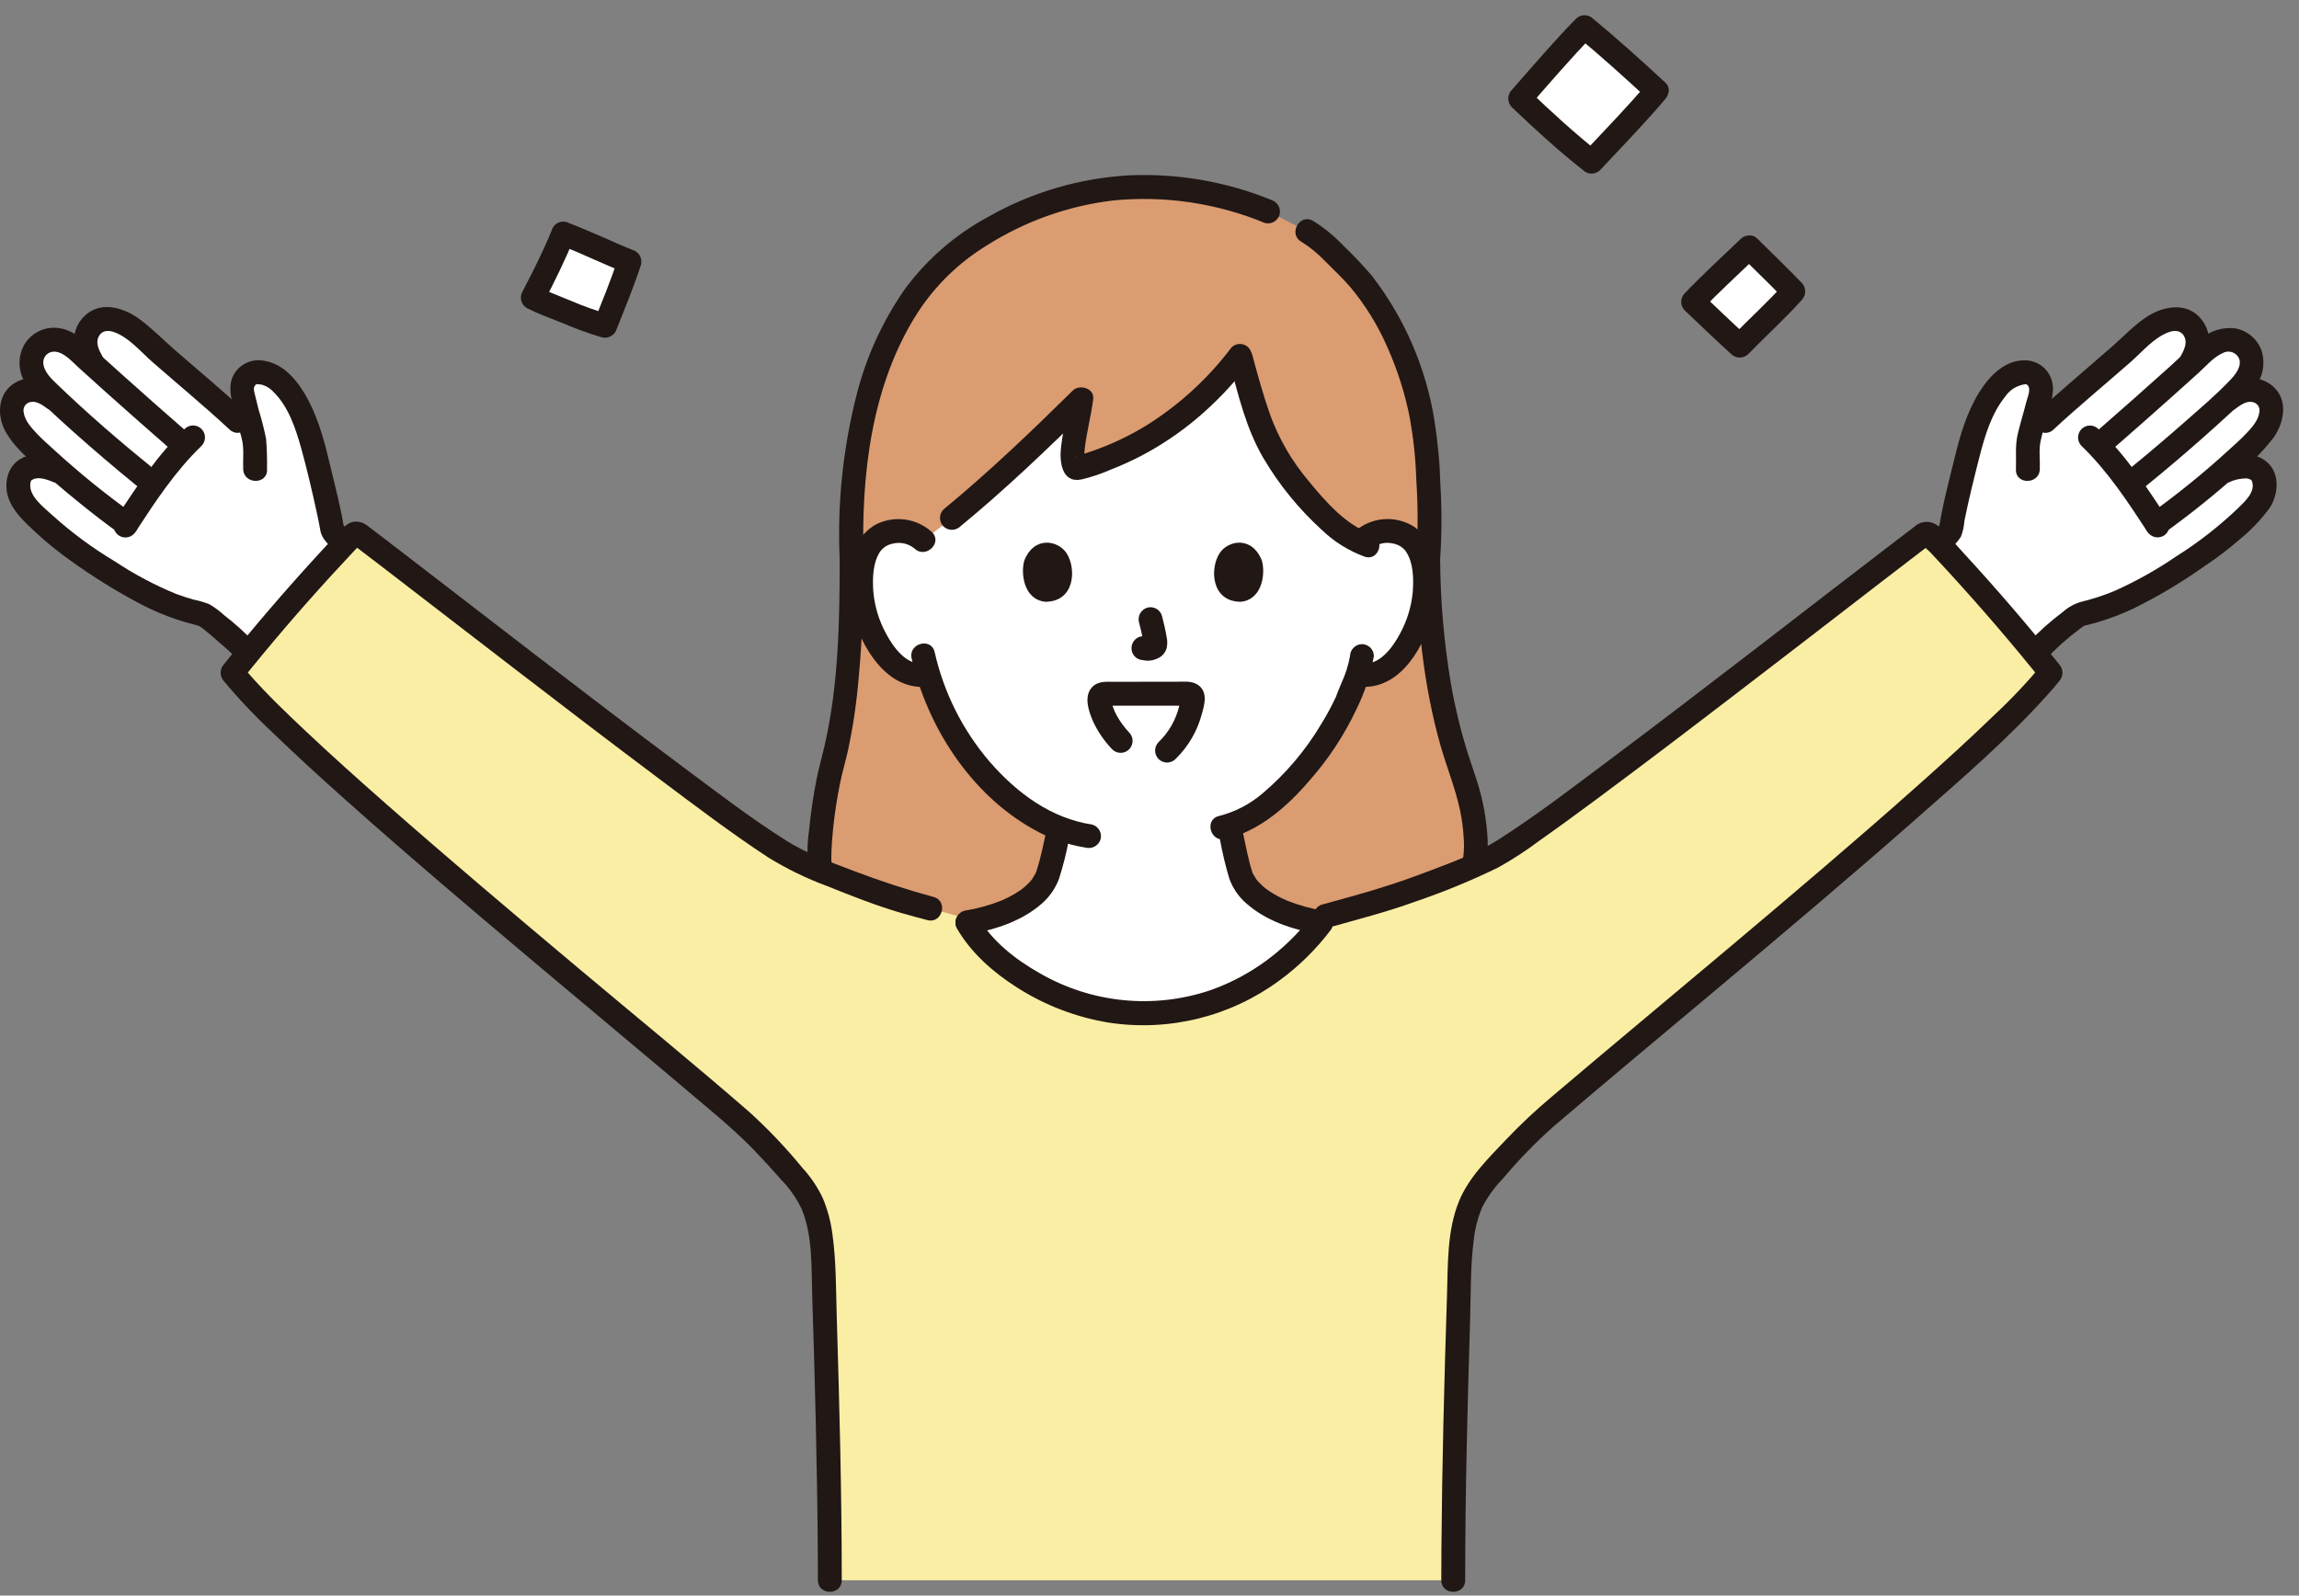 <svg width="121" height="84" viewBox="0 0 121 84" fill="none" xmlns="http://www.w3.org/2000/svg">
<rect x="0" y="0" width="121" height="84" fill="#808080" stroke="none"/>
<g clip-path="url(#clip0_5383_26720)">
<path d="M29.642 12.295C29.206 13.374 28.595 14.614 28.039 15.672C28.399 15.858 31.111 16.963 31.853 17.153C32.304 16 32.773 14.901 33.132 13.765C32.539 13.544 30.858 12.757 29.642 12.295Z" fill="white"/>
<path d="M92.062 13.023C91.087 13.957 89.895 15.066 89.109 15.89C89.938 16.678 90.796 17.502 91.564 18.199C92.44 17.298 93.516 16.32 94.389 15.343C94.011 14.944 92.782 13.746 92.062 13.023Z" fill="white"/>
<path d="M87.192 4.781C85.942 3.629 84.604 2.418 83.396 1.426C82.175 2.673 81.099 3.95 80.008 5.19C80.753 5.903 82.568 7.575 83.767 8.516C84.684 7.531 86.494 5.613 87.192 4.781Z" fill="white"/>
<path d="M29.037 12.128C28.588 13.23 28.05 14.3 27.497 15.354C27.415 15.499 27.393 15.67 27.435 15.832C27.477 15.992 27.58 16.131 27.722 16.217C28.327 16.524 28.979 16.758 29.607 17.008C30.284 17.301 30.978 17.552 31.686 17.761C31.846 17.8 32.016 17.777 32.159 17.695C32.303 17.613 32.41 17.479 32.458 17.321C32.899 16.197 33.37 15.084 33.737 13.933C33.778 13.772 33.755 13.602 33.673 13.457C33.591 13.313 33.457 13.206 33.298 13.158C32.85 12.989 32.412 12.784 31.866 12.546C31.185 12.249 30.503 11.953 29.809 11.688C29.648 11.645 29.477 11.667 29.332 11.749C29.188 11.831 29.081 11.967 29.036 12.128C28.995 12.289 29.018 12.46 29.1 12.604C29.182 12.748 29.316 12.855 29.475 12.903C30.653 13.353 31.78 13.927 32.964 14.374L32.526 13.598C32.16 14.749 31.689 15.862 31.248 16.985L32.021 16.545C31.333 16.342 30.657 16.098 29.998 15.815C29.633 15.67 29.269 15.522 28.905 15.371L28.774 15.316C28.836 15.342 28.863 15.354 28.785 15.321C28.722 15.294 28.659 15.267 28.597 15.239C28.516 15.204 28.435 15.168 28.356 15.128L28.581 15.99C29.186 14.838 29.758 13.668 30.248 12.462C30.291 12.301 30.27 12.13 30.188 11.984C30.105 11.839 29.97 11.732 29.809 11.687C29.649 11.647 29.479 11.67 29.335 11.752C29.192 11.834 29.085 11.969 29.037 12.128Z" fill="#211715"/>
<path d="M91.617 12.578C90.627 13.526 89.613 14.453 88.665 15.444C88.549 15.564 88.484 15.724 88.484 15.89C88.484 16.057 88.549 16.216 88.665 16.336C89.479 17.11 90.288 17.889 91.119 18.645C91.238 18.76 91.398 18.825 91.563 18.825C91.729 18.825 91.888 18.76 92.008 18.645C92.943 17.686 93.937 16.786 94.833 15.789C94.947 15.669 95.011 15.509 95.011 15.343C95.011 15.177 94.947 15.017 94.833 14.898C94.078 14.104 93.279 13.353 92.506 12.578C91.933 12.004 91.044 12.895 91.617 13.47C92.391 14.245 93.19 14.997 93.944 15.79V14.898C93.049 15.895 92.055 16.795 91.119 17.753H92.008C91.177 16.997 90.367 16.218 89.553 15.444V16.336C90.501 15.345 91.517 14.419 92.506 13.469C93.092 12.908 92.202 12.018 91.617 12.578Z" fill="#211715"/>
<path d="M87.635 4.335C86.393 3.191 85.143 2.054 83.84 0.98C83.72 0.865 83.561 0.801 83.395 0.801C83.23 0.801 83.071 0.865 82.951 0.98C81.771 2.188 80.677 3.474 79.562 4.743C79.447 4.863 79.383 5.023 79.383 5.189C79.383 5.355 79.447 5.515 79.562 5.635C80.769 6.79 82.01 7.927 83.322 8.961C83.442 9.076 83.601 9.14 83.766 9.14C83.932 9.14 84.091 9.076 84.21 8.961C85.36 7.727 86.547 6.517 87.635 5.226C87.749 5.106 87.813 4.947 87.813 4.781C87.813 4.615 87.749 4.455 87.635 4.335C87.517 4.218 87.357 4.153 87.191 4.153C87.025 4.153 86.865 4.218 86.747 4.335C85.659 5.626 84.472 6.835 83.322 8.07H84.21C82.898 7.036 81.658 5.898 80.451 4.743V5.635C81.566 4.366 82.66 3.08 83.84 1.871H82.951C84.254 2.945 85.505 4.082 86.747 5.226C87.342 5.774 88.233 4.885 87.635 4.335Z" fill="#211715"/>
<path d="M119.337 22.378C119.452 22.186 119.52 21.969 119.536 21.746C119.553 21.522 119.517 21.298 119.431 21.091C119.303 20.875 119.109 20.706 118.877 20.609C118.646 20.513 118.389 20.494 118.146 20.556C117.748 20.695 117.38 20.908 117.062 21.184C117.294 20.968 117.513 20.759 117.716 20.562C118.144 20.206 118.427 19.704 118.509 19.153C118.527 18.865 118.44 18.58 118.265 18.351C118.09 18.122 117.838 17.963 117.557 17.905C116.928 17.796 116.447 18.115 115.96 18.559C115.714 18.783 115.463 19.009 115.208 19.24L115.328 19.049C115.471 18.781 115.579 18.495 115.649 18.199C115.684 17.957 115.651 17.71 115.551 17.487C115.452 17.263 115.291 17.073 115.087 16.938C114.887 16.84 114.667 16.789 114.444 16.791C114.222 16.793 114.002 16.847 113.804 16.949C113.42 17.125 113.067 17.365 112.761 17.657C111.494 18.839 108.904 20.989 107.636 22.169C107.636 22.169 107.299 22.485 106.834 22.915C107.061 22.08 107.201 21.602 107.408 20.683C107.439 20.545 107.438 20.401 107.406 20.263C107.373 20.125 107.31 19.997 107.22 19.887C107.105 19.751 106.95 19.655 106.778 19.613C105.831 19.477 105.126 20.272 104.637 21.097C103.975 22.216 103.666 23.504 103.365 24.77C103.141 25.712 102.812 26.986 102.663 27.948C102.462 28.182 102.255 28.412 102.047 28.641C103.795 30.503 105.515 32.458 107.106 34.399L107.195 34.294C107.425 34.026 109.216 32.409 109.496 32.343C111.62 31.841 112.789 31.12 114.829 29.856C115.776 29.259 116.679 28.594 117.53 27.866C118.042 27.435 118.507 26.95 118.918 26.42C119.054 26.237 119.143 26.024 119.179 25.798C119.215 25.573 119.196 25.342 119.124 25.126C119.021 24.805 118.663 24.533 118.11 24.555C117.672 24.585 117.246 24.71 116.86 24.92C117.476 24.389 118.045 23.877 118.491 23.447C118.823 23.133 119.108 22.773 119.337 22.378Z" fill="white"/>
<path d="M107.359 24.709C107.379 24.233 107.301 23.73 107.392 23.26C107.491 22.755 107.667 22.258 107.794 21.759C107.935 21.208 108.165 20.585 107.985 20.019C107.899 19.732 107.727 19.478 107.493 19.291C107.26 19.105 106.975 18.994 106.676 18.973C105.544 18.897 104.687 19.806 104.142 20.695C103.506 21.735 103.162 22.925 102.876 24.101C102.578 25.32 102.25 26.541 102.054 27.781L102.215 27.503C101.583 28.232 100.927 28.939 100.247 29.622C99.675 30.198 100.563 31.089 101.135 30.514C101.609 30.038 102.07 29.552 102.521 29.054C102.773 28.815 103.001 28.551 103.202 28.266C103.307 27.997 103.37 27.713 103.39 27.424C103.618 26.291 103.898 25.163 104.184 24.044C104.465 22.948 104.81 21.782 105.531 20.887C105.65 20.709 105.805 20.558 105.986 20.445C106.167 20.332 106.37 20.258 106.581 20.23C106.683 20.223 106.637 20.22 106.675 20.248C106.703 20.265 106.727 20.288 106.747 20.316C106.766 20.343 106.779 20.373 106.786 20.405C106.847 20.633 106.697 20.959 106.642 21.183C106.502 21.753 106.318 22.314 106.189 22.887C106.053 23.488 106.127 24.101 106.102 24.71C106.068 25.522 107.325 25.52 107.358 24.71L107.359 24.709Z" fill="#211715"/>
<path d="M117.652 21.521C117.905 21.333 118.242 21.093 118.55 21.166C118.612 21.176 118.671 21.199 118.723 21.233C118.775 21.268 118.82 21.313 118.854 21.366C118.887 21.419 118.91 21.478 118.919 21.54C118.928 21.602 118.925 21.666 118.908 21.726C118.851 22.153 118.487 22.546 118.203 22.843C117.92 23.14 117.614 23.41 117.313 23.683C116.005 24.882 114.626 26.002 113.184 27.036C113.044 27.123 112.942 27.261 112.9 27.422C112.858 27.582 112.879 27.753 112.959 27.898C113.044 28.041 113.182 28.145 113.343 28.188C113.503 28.23 113.674 28.207 113.818 28.124C115.231 27.113 116.587 26.024 117.88 24.863C118.544 24.324 119.144 23.709 119.668 23.031C120.205 22.268 120.44 21.107 119.684 20.39C118.907 19.651 117.816 19.84 117.02 20.433C116.879 20.52 116.778 20.659 116.736 20.819C116.694 20.979 116.715 21.149 116.794 21.295C116.879 21.438 117.017 21.542 117.178 21.585C117.339 21.627 117.509 21.604 117.654 21.521L117.652 21.521Z" fill="#211715"/>
<path d="M111.337 23.515C112.314 22.664 113.286 21.806 114.251 20.943C114.736 20.511 115.219 20.077 115.701 19.641C116.093 19.287 116.488 18.811 116.978 18.591C117.052 18.548 117.134 18.522 117.218 18.513C117.303 18.503 117.389 18.512 117.47 18.538C117.551 18.564 117.626 18.607 117.69 18.663C117.754 18.72 117.806 18.789 117.842 18.866C118.005 19.26 117.672 19.695 117.418 19.966C116.676 20.756 115.832 21.468 115.02 22.184C114.066 23.026 113.096 23.849 112.11 24.653C111.994 24.771 111.928 24.932 111.928 25.098C111.928 25.265 111.994 25.425 112.11 25.544C112.23 25.659 112.389 25.723 112.555 25.723C112.72 25.723 112.879 25.659 112.999 25.544C114 24.73 114.983 23.895 115.949 23.039C116.44 22.606 116.925 22.167 117.406 21.723C117.87 21.328 118.295 20.888 118.673 20.41C118.876 20.148 119.016 19.844 119.083 19.519C119.149 19.195 119.14 18.86 119.057 18.539C118.959 18.225 118.779 17.943 118.535 17.723C118.29 17.503 117.991 17.354 117.669 17.291C117.334 17.245 116.992 17.273 116.669 17.374C116.346 17.474 116.048 17.644 115.797 17.872C115.234 18.318 114.718 18.834 114.183 19.316C112.946 20.428 111.701 21.531 110.447 22.625C109.836 23.158 110.728 24.046 111.336 23.516L111.337 23.515Z" fill="#211715"/>
<path d="M108.076 22.616C109.397 21.389 110.791 20.241 112.145 19.052C112.757 18.515 113.375 17.759 114.159 17.483C114.508 17.359 114.848 17.411 114.992 17.782C115.11 18.086 114.942 18.454 114.783 18.732C114.377 19.435 115.463 20.071 115.867 19.368C116.33 18.567 116.474 17.613 115.884 16.838C115.173 15.905 113.954 16.079 113.063 16.632C112.375 17.059 111.797 17.688 111.19 18.22C110.529 18.799 109.862 19.372 109.197 19.947C108.521 20.532 107.844 21.116 107.189 21.725C106.594 22.276 107.484 23.166 108.077 22.616H108.076Z" fill="#211715"/>
<path d="M109.552 23.475C110.927 24.798 111.975 26.393 113.013 27.983C113.1 28.125 113.238 28.227 113.398 28.27C113.558 28.312 113.728 28.29 113.873 28.209C114.015 28.124 114.119 27.986 114.161 27.825C114.203 27.663 114.181 27.492 114.098 27.347C113.004 25.671 111.89 23.978 110.44 22.583C110.322 22.467 110.163 22.402 109.997 22.402C109.831 22.403 109.672 22.469 109.555 22.587C109.438 22.704 109.372 22.864 109.371 23.03C109.37 23.196 109.435 23.356 109.552 23.475Z" fill="#211715"/>
<path d="M12.968 34.296L13.057 34.401C14.648 32.461 16.368 30.506 18.116 28.643C17.908 28.414 17.702 28.184 17.5 27.95C17.351 26.989 17.022 25.714 16.798 24.773C16.498 23.507 16.188 22.219 15.526 21.099C15.038 20.275 14.332 19.48 13.385 19.615C13.213 19.658 13.058 19.754 12.943 19.889C12.853 19.999 12.79 20.128 12.758 20.266C12.725 20.404 12.724 20.547 12.755 20.686C12.961 21.605 13.102 22.081 13.329 22.918L12.527 22.172C11.259 20.99 8.67 18.839 7.402 17.658C7.096 17.366 6.743 17.127 6.359 16.951C6.161 16.849 5.941 16.795 5.719 16.793C5.496 16.791 5.276 16.842 5.076 16.94C4.872 17.075 4.712 17.265 4.612 17.488C4.513 17.712 4.479 17.959 4.514 18.201C4.584 18.497 4.692 18.782 4.835 19.051L4.955 19.241C4.7 19.012 4.45 18.785 4.203 18.561C3.716 18.118 3.233 17.798 2.607 17.907C2.324 17.965 2.072 18.123 1.897 18.352C1.722 18.581 1.634 18.866 1.652 19.155C1.735 19.706 2.017 20.207 2.444 20.564C2.647 20.761 2.866 20.969 3.099 21.186C2.781 20.909 2.413 20.696 2.015 20.558C1.772 20.496 1.515 20.514 1.284 20.611C1.052 20.707 0.858 20.876 0.73 21.093C0.645 21.3 0.609 21.524 0.625 21.747C0.641 21.971 0.709 22.187 0.823 22.38C1.054 22.775 1.339 23.135 1.672 23.45C2.118 23.88 2.686 24.392 3.303 24.923C2.917 24.713 2.491 24.588 2.053 24.558C1.5 24.536 1.142 24.808 1.039 25.129C0.967 25.345 0.948 25.576 0.984 25.801C1.019 26.026 1.109 26.24 1.245 26.423C1.655 26.953 2.121 27.437 2.632 27.869C3.484 28.597 4.387 29.262 5.334 29.858C7.374 31.122 8.543 31.843 10.667 32.346C10.947 32.411 12.739 34.028 12.968 34.296Z" fill="white"/>
<path d="M14.053 24.709C14.064 24.172 14.048 23.634 14.004 23.099C13.9 22.581 13.769 22.068 13.611 21.564C13.541 21.296 13.475 21.026 13.412 20.756C13.372 20.583 13.306 20.414 13.445 20.268C13.497 20.212 13.482 20.223 13.576 20.229C13.657 20.231 13.738 20.242 13.817 20.262C14.023 20.328 14.209 20.444 14.36 20.599C15.169 21.372 15.561 22.548 15.852 23.599C16.165 24.721 16.428 25.865 16.677 27.003C16.744 27.31 16.808 27.617 16.86 27.927C16.925 28.307 17.177 28.54 17.425 28.819C17.941 29.399 18.473 29.964 19.021 30.513C19.593 31.088 20.481 30.198 19.909 29.622C19.229 28.938 18.573 28.232 17.941 27.503L18.103 27.781C17.93 26.69 17.643 25.621 17.388 24.548C17.105 23.361 16.804 22.166 16.233 21.08C15.754 20.169 15.011 19.171 13.929 19C13.646 18.938 13.352 18.958 13.08 19.059C12.809 19.16 12.572 19.337 12.399 19.57C11.997 20.139 12.114 20.731 12.268 21.363C12.405 21.934 12.568 22.497 12.718 23.065C12.859 23.601 12.778 24.16 12.8 24.708C12.834 25.517 14.091 25.521 14.057 24.708L14.053 24.709Z" fill="#211715"/>
<path d="M3.199 24.188C2.508 23.906 1.649 23.771 0.994 24.214C0.372 24.634 0.208 25.484 0.43 26.173C0.668 26.908 1.278 27.466 1.825 27.978C2.402 28.518 3.014 29.018 3.658 29.475C4.86 30.346 6.124 31.131 7.438 31.822C8.028 32.127 8.64 32.388 9.268 32.602C9.601 32.714 9.939 32.812 10.28 32.897C10.352 32.919 10.426 32.937 10.5 32.95C10.514 32.932 10.405 32.879 10.419 32.916C10.431 32.946 10.557 33.004 10.589 33.026C10.629 33.055 10.667 33.084 10.707 33.114C10.616 33.045 10.735 33.135 10.76 33.157C10.854 33.232 10.946 33.308 11.038 33.385C11.249 33.562 11.457 33.743 11.662 33.927C11.965 34.18 12.252 34.451 12.522 34.739C13.058 35.348 13.944 34.454 13.41 33.847C12.912 33.318 12.372 32.83 11.797 32.386C11.559 32.166 11.298 31.974 11.019 31.811C10.751 31.704 10.474 31.623 10.192 31.568C9.883 31.481 9.577 31.381 9.275 31.27C8.153 30.81 7.079 30.24 6.068 29.569C4.887 28.866 3.779 28.048 2.759 27.127C2.347 26.743 1.547 26.155 1.593 25.512C1.588 25.421 1.616 25.331 1.672 25.259C1.628 25.299 1.791 25.21 1.818 25.203C2.153 25.11 2.56 25.277 2.865 25.402C3.026 25.445 3.197 25.424 3.342 25.342C3.487 25.26 3.594 25.124 3.639 24.963C3.68 24.802 3.656 24.632 3.575 24.487C3.493 24.343 3.359 24.236 3.2 24.188H3.199Z" fill="#211715"/>
<path d="M3.139 20.432C2.444 19.914 1.549 19.686 0.769 20.165C-0.11 20.705 -0.18 21.849 0.279 22.696C0.696 23.467 1.385 24.059 2.027 24.637C2.678 25.223 3.343 25.792 4.023 26.344C4.778 26.959 5.545 27.561 6.34 28.123C6.485 28.206 6.655 28.229 6.816 28.186C6.977 28.144 7.115 28.04 7.2 27.897C7.281 27.752 7.302 27.581 7.26 27.42C7.218 27.259 7.116 27.121 6.975 27.035C5.533 26.001 4.154 24.881 2.845 23.682C2.543 23.409 2.236 23.137 1.955 22.842C1.675 22.548 1.304 22.151 1.251 21.726C1.234 21.665 1.23 21.602 1.24 21.54C1.249 21.478 1.271 21.419 1.305 21.366C1.339 21.313 1.383 21.268 1.435 21.233C1.487 21.198 1.546 21.175 1.607 21.165C1.917 21.091 2.252 21.332 2.505 21.52C2.649 21.604 2.82 21.627 2.981 21.584C3.142 21.542 3.28 21.438 3.365 21.294C3.445 21.149 3.466 20.978 3.425 20.818C3.383 20.657 3.28 20.519 3.139 20.432Z" fill="#211715"/>
<path d="M9.708 22.622C8.593 21.65 7.484 20.669 6.383 19.681C5.831 19.186 5.28 18.69 4.731 18.191C4.23 17.737 3.696 17.324 3.002 17.261C2.676 17.232 2.348 17.291 2.054 17.433C1.759 17.575 1.507 17.794 1.326 18.067C1.145 18.356 1.042 18.688 1.029 19.03C1.016 19.371 1.092 19.711 1.25 20.013C1.512 20.576 1.987 21.001 2.43 21.42C2.893 21.858 3.363 22.288 3.839 22.711C4.924 23.68 6.03 24.623 7.158 25.543C7.278 25.656 7.437 25.72 7.602 25.72C7.768 25.72 7.927 25.656 8.047 25.543C8.163 25.424 8.229 25.264 8.229 25.097C8.229 24.93 8.163 24.77 8.047 24.651C6.329 23.255 4.644 21.806 3.048 20.271C2.721 19.956 2.312 19.592 2.276 19.106C2.273 19.024 2.287 18.942 2.317 18.866C2.348 18.79 2.395 18.721 2.455 18.665C2.514 18.609 2.585 18.566 2.663 18.54C2.741 18.514 2.823 18.505 2.905 18.514C3.386 18.562 3.769 19.015 4.104 19.32C4.581 19.753 5.059 20.185 5.539 20.615C6.626 21.588 7.72 22.555 8.821 23.515C9.429 24.045 10.321 23.157 9.709 22.624L9.708 22.622Z" fill="#211715"/>
<path d="M12.97 21.724C11.748 20.59 10.464 19.523 9.208 18.429C8.606 17.904 8.031 17.317 7.392 16.836C6.588 16.232 5.391 15.823 4.53 16.561C3.67 17.299 3.769 18.462 4.291 19.367C4.696 20.069 5.783 19.435 5.376 18.731C5.216 18.454 5.044 18.084 5.166 17.781C5.313 17.412 5.647 17.357 5.999 17.482C6.782 17.758 7.401 18.514 8.015 19.051C9.369 20.24 10.764 21.388 12.084 22.615C12.676 23.166 13.567 22.276 12.972 21.724H12.97Z" fill="#211715"/>
<path d="M9.717 22.584C8.267 23.978 7.153 25.671 6.058 27.348C5.974 27.492 5.951 27.664 5.993 27.826C6.036 27.987 6.14 28.126 6.284 28.21C6.428 28.294 6.599 28.318 6.761 28.275C6.922 28.233 7.06 28.128 7.144 27.984C8.182 26.393 9.23 24.798 10.605 23.475C10.664 23.416 10.71 23.347 10.742 23.27C10.773 23.194 10.789 23.111 10.789 23.029C10.789 22.946 10.773 22.864 10.741 22.787C10.71 22.711 10.663 22.641 10.605 22.583C10.546 22.524 10.477 22.478 10.401 22.446C10.324 22.415 10.242 22.398 10.16 22.398C10.077 22.398 9.996 22.415 9.919 22.447C9.843 22.478 9.774 22.525 9.715 22.584H9.717Z" fill="#211715"/>
<path d="M44.824 29.479C44.582 22.174 46.498 16.876 49.518 13.976C51.339 12.228 55.441 9.846 60.05 9.846C62.345 9.81 64.623 10.248 66.741 11.133L68.799 12.176C69.691 12.703 70.009 13.155 70.927 14.043C73.231 16.274 74.834 20.287 75.09 23.88C75.163 24.917 75.332 27.614 75.17 29.481C75.251 35.65 76.385 39.102 76.971 40.802C77.431 42.038 77.671 43.346 77.681 44.666C77.702 46.975 74.841 49.965 71.552 48.782L48.081 49.347C45.068 49.42 43.108 47.196 43.125 45.145C43.184 43.419 43.428 41.705 43.854 40.032C44.42 38.001 44.825 34.431 44.825 29.48" fill="#DB9C71"/>
<path d="M74.54 29.479C74.587 32.762 74.917 36.074 75.814 39.239C76.14 40.387 76.6 41.5 76.847 42.67C76.941 43.115 77.002 43.567 77.03 44.021C77.065 44.387 77.06 44.756 77.014 45.121C76.89 45.739 76.615 46.317 76.213 46.802C75.111 48.167 73.391 48.755 71.719 48.174C70.953 47.907 70.624 49.125 71.385 49.389C72.228 49.674 73.129 49.735 74.002 49.566C74.876 49.397 75.69 49.005 76.367 48.426C76.992 47.931 77.493 47.294 77.828 46.569C78.164 45.844 78.325 45.05 78.299 44.251C78.251 43.196 78.064 42.153 77.745 41.147C77.588 40.648 77.409 40.156 77.252 39.657C76.884 38.476 76.59 37.272 76.374 36.053C76.004 33.882 75.812 31.683 75.798 29.48C75.787 28.669 74.53 28.667 74.542 29.48L74.54 29.479Z" fill="#211715"/>
<path d="M44.195 29.479C44.193 32.709 44.13 36.045 43.412 39.202C43.272 39.82 43.094 40.427 42.971 41.049C42.799 41.925 42.672 42.812 42.584 43.7C42.477 44.436 42.472 45.184 42.57 45.922C42.694 46.576 42.963 47.193 43.359 47.727C43.908 48.454 44.623 49.038 45.445 49.429C46.267 49.82 47.17 50.008 48.078 49.975C48.886 49.963 48.889 48.702 48.078 48.715C46.703 48.736 45.33 48.227 44.467 47.123C44.104 46.668 43.865 46.127 43.775 45.551C43.751 45.307 43.746 45.061 43.76 44.816C43.775 44.409 43.808 44.004 43.85 43.599C43.932 42.808 44.053 42.02 44.212 41.24C44.331 40.656 44.5 40.086 44.631 39.505C44.901 38.238 45.09 36.954 45.196 35.662C45.388 33.607 45.45 31.541 45.451 29.478C45.451 28.667 44.195 28.666 44.195 29.478L44.195 29.479Z" fill="#211715"/>
<path d="M43.674 83.192C43.674 77.21 43.377 68.04 43.318 66.553C43.265 65.25 43.115 63.533 42.154 62.367C41.196 61.207 40.17 60.105 39.084 59.065C31.721 52.763 15.732 39.794 12.23 35.417C14.176 32.982 16.353 30.492 18.562 28.165C18.607 28.12 18.667 28.092 18.73 28.087C18.794 28.082 18.857 28.099 18.909 28.137C23.508 31.623 37.672 42.725 41.248 44.914C42.471 45.663 46.691 47.21 47.74 47.496C49.39 47.945 51.602 48.539 50.813 48.376C52.047 50.803 56.005 53.324 60.088 53.359C64.84 53.401 68.132 50.479 69.436 48.719C69.436 48.719 69.474 48.668 69.526 48.599L69.821 48.209C70.476 48.022 71.529 47.738 72.417 47.496C73.468 47.21 77.688 45.663 78.91 44.914C82.486 42.725 96.65 31.623 101.249 28.137C101.301 28.099 101.364 28.082 101.428 28.087C101.491 28.092 101.551 28.12 101.596 28.165C103.805 30.492 105.982 32.982 107.927 35.417C104.428 39.794 88.438 52.763 81.076 59.065C79.99 60.105 78.965 61.207 78.006 62.367C77.045 63.534 76.894 65.25 76.843 66.553C76.783 68.04 76.486 77.21 76.486 83.192H43.674Z" fill="#FAEEA4"/>
<path d="M107.636 34.74C108.191 34.148 108.796 33.606 109.446 33.12C109.463 33.106 109.544 33.045 109.452 33.115C109.491 33.086 109.53 33.056 109.57 33.028C109.62 32.999 109.668 32.968 109.714 32.933C109.764 32.885 109.826 32.941 109.643 32.956C109.686 32.949 109.729 32.938 109.77 32.925C109.982 32.872 110.193 32.817 110.402 32.756C111.05 32.565 111.682 32.323 112.293 32.033C113.596 31.39 114.845 30.645 116.03 29.804C116.681 29.373 117.302 28.899 117.89 28.386C118.481 27.906 119.007 27.353 119.457 26.738C119.902 26.058 120.009 24.997 119.378 24.385C118.727 23.752 117.729 23.872 116.958 24.187C116.8 24.235 116.667 24.343 116.585 24.487C116.504 24.631 116.48 24.801 116.519 24.962C116.565 25.123 116.671 25.259 116.816 25.341C116.96 25.424 117.132 25.446 117.292 25.402C117.579 25.261 117.894 25.187 118.214 25.185C118.302 25.188 118.388 25.212 118.464 25.257C118.509 25.286 118.508 25.283 118.528 25.342C118.721 25.9 118.144 26.405 117.793 26.752C116.799 27.703 115.712 28.552 114.549 29.284C113.518 29.989 112.426 30.601 111.287 31.112C110.721 31.346 110.139 31.536 109.545 31.681C109.187 31.781 108.856 31.962 108.579 32.21C107.921 32.701 107.308 33.249 106.747 33.848C106.214 34.454 107.099 35.349 107.635 34.739L107.636 34.74Z" fill="#211715"/>
<path d="M77.115 83.193C77.115 78.625 77.235 74.057 77.374 69.492C77.416 68.089 77.384 66.64 77.57 65.247C77.635 64.657 77.787 64.08 78.021 63.535C78.305 62.992 78.666 62.495 79.093 62.056C79.928 61.062 80.835 60.13 81.806 59.268C84.792 56.719 87.813 54.212 90.818 51.686C94.184 48.857 97.543 46.021 100.843 43.114C103.267 40.979 105.763 38.842 107.908 36.416C108.068 36.236 108.225 36.051 108.376 35.863C108.487 35.742 108.55 35.583 108.55 35.418C108.55 35.252 108.487 35.093 108.376 34.972C106.789 32.988 105.135 31.061 103.415 29.19C102.979 28.715 102.554 28.212 102.087 27.766C101.916 27.587 101.681 27.483 101.434 27.475C101.187 27.467 100.947 27.556 100.764 27.724C100.358 28.032 99.952 28.342 99.547 28.654C97.215 30.442 94.886 32.235 92.561 34.032C89.928 36.056 87.291 38.076 84.632 40.066C82.74 41.481 80.853 42.933 78.861 44.205C77.77 44.902 76.557 45.342 75.358 45.802C73.945 46.347 72.505 46.819 71.044 47.218C70.561 47.349 70.078 47.481 69.596 47.617C68.818 47.836 69.148 49.052 69.93 48.832C71.459 48.402 72.984 48.012 74.478 47.47C75.971 46.964 77.429 46.363 78.846 45.673C79.598 45.255 80.32 44.785 81.007 44.268C82.036 43.544 83.051 42.8 84.061 42.051C86.653 40.13 89.219 38.172 91.779 36.208C94.211 34.343 96.64 32.474 99.065 30.599C99.538 30.235 100.011 29.872 100.485 29.509L101.087 29.049C101.179 28.979 101.27 28.908 101.362 28.838C101.405 28.81 101.446 28.779 101.484 28.745C101.496 28.734 101.528 28.721 101.535 28.707C101.616 28.655 101.572 28.651 101.405 28.692C101.237 28.66 101.196 28.679 101.284 28.747C101.31 28.841 101.511 28.989 101.584 29.067C101.699 29.189 101.813 29.312 101.927 29.434C102.156 29.679 102.384 29.926 102.611 30.174C103.037 30.64 103.459 31.109 103.878 31.582C104.709 32.52 105.524 33.471 106.324 34.436C106.715 34.909 107.103 35.385 107.486 35.864V34.972C106.692 35.924 105.84 36.825 104.934 37.67C103.647 38.916 102.32 40.12 100.983 41.311C97.715 44.223 94.375 47.052 91.028 49.872C87.901 52.505 84.756 55.118 81.639 57.764C80.822 58.45 80.044 59.18 79.307 59.952C78.376 60.937 77.312 61.96 76.791 63.235C76.153 64.796 76.21 66.563 76.157 68.224C76.013 72.662 75.898 77.105 75.864 81.546C75.861 82.096 75.858 82.645 75.858 83.194C75.858 84.005 77.115 84.007 77.115 83.194V83.193Z" fill="#211715"/>
<path d="M44.303 83.192C44.303 78.59 44.181 73.986 44.041 69.385C43.997 67.924 44.015 66.431 43.813 64.981C43.731 64.328 43.561 63.689 43.307 63.082C43.034 62.5 42.673 61.963 42.238 61.49C41.378 60.439 40.441 59.452 39.435 58.539C36.466 55.958 33.414 53.468 30.403 50.938C27.001 48.08 23.605 45.213 20.27 42.277C18.858 41.034 17.456 39.779 16.087 38.488C15.074 37.535 14.066 36.568 13.144 35.525C12.984 35.344 12.828 35.16 12.676 34.972V35.863C14.21 33.945 15.807 32.08 17.467 30.267C17.891 29.803 18.318 29.342 18.749 28.884C18.777 28.855 18.868 28.786 18.878 28.748L18.921 28.702L18.593 28.681C18.591 28.686 18.721 28.779 18.73 28.785L19 28.991C19.411 29.304 19.821 29.618 20.231 29.932C22.501 31.675 24.768 33.421 27.033 35.17C29.575 37.124 32.12 39.073 34.685 40.995C36.57 42.407 38.452 43.84 40.421 45.133C41.408 45.741 42.453 46.25 43.54 46.651C44.823 47.168 46.128 47.683 47.458 48.071C47.905 48.202 48.357 48.317 48.807 48.439C49.588 48.651 49.922 47.436 49.141 47.223C47.705 46.833 46.313 46.377 44.923 45.846C43.718 45.386 42.488 44.953 41.388 44.26C39.487 43.06 37.691 41.677 35.891 40.334C33.297 38.398 30.726 36.431 28.159 34.46C25.819 32.662 23.481 30.862 21.145 29.058C20.718 28.731 20.291 28.404 19.863 28.077C19.68 27.937 19.498 27.793 19.312 27.657C19.146 27.527 18.942 27.458 18.732 27.459C18.368 27.465 18.137 27.699 17.904 27.947C16.193 29.758 14.542 31.624 12.949 33.543C12.558 34.016 12.17 34.492 11.787 34.971C11.675 35.092 11.613 35.251 11.613 35.416C11.613 35.582 11.675 35.741 11.787 35.862C12.574 36.806 13.419 37.7 14.317 38.538C15.582 39.764 16.887 40.95 18.201 42.122C21.452 45.022 24.776 47.839 28.107 50.645C31.22 53.267 34.349 55.867 37.453 58.499C38.214 59.145 38.955 59.792 39.65 60.511C40.149 61.026 40.634 61.555 41.105 62.096C41.544 62.544 41.908 63.06 42.182 63.625C42.787 65.065 42.7 66.742 42.75 68.28C42.893 72.7 43.008 77.122 43.041 81.544C43.045 82.093 43.047 82.643 43.047 83.192C43.047 84.003 44.304 84.004 44.304 83.192L44.303 83.192Z" fill="#211715"/>
<path d="M66.906 10.524C64.548 9.565 62.013 9.123 59.471 9.228C56.839 9.369 54.275 10.123 51.984 11.431C50.288 12.349 48.811 13.626 47.657 15.175C46.472 16.86 45.604 18.748 45.095 20.745C44.364 23.596 44.061 26.539 44.195 29.479C44.221 30.288 45.478 30.292 45.452 29.479C45.312 25.053 45.853 20.272 48.293 16.466C49.221 15.034 50.458 13.828 51.911 12.937C53.923 11.656 56.194 10.843 58.559 10.557C61.286 10.284 64.039 10.69 66.573 11.739C66.733 11.782 66.904 11.76 67.049 11.678C67.194 11.595 67.3 11.459 67.346 11.299C67.386 11.138 67.363 10.967 67.281 10.823C67.199 10.679 67.065 10.571 66.907 10.524H66.906Z" fill="#211715"/>
<path d="M75.794 29.48C75.884 28.17 75.89 26.855 75.812 25.545C75.779 24.378 75.67 23.215 75.486 22.063C75.034 19.32 73.91 16.731 72.214 14.531C71.74 13.973 71.237 13.441 70.707 12.935C70.233 12.435 69.698 11.996 69.114 11.631C68.419 11.213 67.787 12.302 68.48 12.719C68.934 13.001 69.35 13.34 69.719 13.726C70.167 14.177 70.635 14.613 71.052 15.093C71.858 16.056 72.521 17.13 73.021 18.282C73.558 19.484 73.956 20.742 74.207 22.035C74.395 23.09 74.507 24.157 74.54 25.228C74.635 26.644 74.634 28.064 74.538 29.48C74.539 29.646 74.606 29.806 74.723 29.924C74.841 30.042 75 30.109 75.166 30.11C75.332 30.107 75.49 30.039 75.607 29.922C75.724 29.804 75.791 29.646 75.795 29.48H75.794Z" fill="#211715"/>
<path d="M71.218 28.35C69.423 27.306 67.514 24.721 66.846 23.463C66.311 22.457 65.702 20.387 65.27 18.725C63.071 21.595 60.279 23.63 56.81 24.624C55.986 24.869 56.763 22.246 56.909 21.007C54.212 23.665 51.205 26.504 48.594 28.45C48.415 28.282 48.205 28.152 47.976 28.067C47.746 27.983 47.502 27.944 47.258 27.955C46.949 27.945 46.643 28.019 46.373 28.17C46.102 28.32 45.878 28.542 45.723 28.81C45.202 29.717 45.224 31.388 45.574 32.422C45.822 33.154 46.228 34.274 47.206 35.077C47.433 35.268 47.698 35.406 47.984 35.48C48.27 35.556 48.568 35.566 48.858 35.511C49.392 37.262 50.267 38.889 51.431 40.298C52.693 41.813 54.157 42.987 55.748 43.603C55.525 44.593 55.266 45.836 55.065 46.262C54.556 47.343 52.994 48.211 50.907 48.559C52.244 50.928 56.106 53.325 60.088 53.36C64.84 53.401 68.132 50.48 69.436 48.719C69.436 48.719 69.488 48.65 69.554 48.562C67.46 48.216 65.889 47.346 65.376 46.262C65.169 45.82 64.942 44.506 64.684 43.471C67.871 42.477 70.51 37.966 70.947 36.775C71.026 36.536 71.257 36.054 71.442 35.512L71.55 35.53C71.828 35.568 72.11 35.546 72.38 35.468C72.649 35.39 72.899 35.257 73.114 35.077C74.093 34.274 74.499 33.154 74.747 32.422C75.097 31.388 75.119 29.717 74.597 28.81C74.443 28.542 74.218 28.32 73.948 28.17C73.678 28.019 73.372 27.945 73.063 27.955C72.794 27.942 72.525 27.989 72.276 28.094C72.027 28.198 71.805 28.357 71.626 28.559C71.486 28.497 71.35 28.427 71.218 28.35Z" fill="white"/>
<path d="M64.703 19.036C65.155 20.751 65.594 22.602 66.508 24.139C67.331 25.531 68.356 26.791 69.55 27.879C70.202 28.511 70.979 28.999 71.831 29.309C72.603 29.555 72.934 28.339 72.165 28.093C70.878 27.682 69.74 26.384 68.876 25.323C68.002 24.292 67.317 23.114 66.852 21.844C66.49 20.812 66.194 19.758 65.915 18.701C65.709 17.917 64.496 18.25 64.703 19.036Z" fill="#211715"/>
<path d="M64.815 18.292C63.579 19.931 62.053 21.328 60.313 22.412C59.435 22.947 58.504 23.389 57.535 23.73C57.306 23.81 57.076 23.885 56.843 23.955C56.775 23.969 56.708 23.989 56.642 24.014C56.589 24.04 56.556 23.986 56.703 24.007C56.778 24.012 56.85 24.037 56.912 24.08C56.924 24.087 57.114 24.27 57.056 24.192C57.125 24.285 57.073 24.271 57.066 24.177C57.059 24.09 57.073 24.299 57.071 24.204C57.071 24.168 57.067 24.132 57.066 24.097C57.065 23.939 57.074 23.781 57.092 23.624C57.178 22.821 57.43 21.875 57.537 21.007C57.608 20.438 56.819 20.212 56.464 20.56C54.267 22.724 52.037 24.863 49.655 26.822C49.538 26.941 49.473 27.101 49.473 27.268C49.473 27.435 49.538 27.595 49.655 27.714C49.774 27.828 49.934 27.892 50.099 27.892C50.265 27.892 50.424 27.828 50.543 27.714C52.926 25.754 55.156 23.615 57.353 21.451L56.279 21.005C56.269 21.055 56.261 21.106 56.256 21.157C56.239 21.264 56.22 21.371 56.2 21.478C56.16 21.699 56.117 21.919 56.074 22.139C55.984 22.608 55.898 23.078 55.843 23.552C55.757 24.279 55.869 25.441 56.902 25.244C57.432 25.12 57.949 24.948 58.447 24.73C59.001 24.513 59.544 24.267 60.072 23.993C61.111 23.446 62.088 22.789 62.987 22.033C63.993 21.184 64.904 20.229 65.703 19.182C65.816 19.062 65.879 18.902 65.879 18.737C65.879 18.571 65.816 18.412 65.703 18.291C65.585 18.173 65.425 18.107 65.258 18.107C65.092 18.107 64.932 18.173 64.813 18.291L64.815 18.292Z" fill="#211715"/>
<path d="M71.053 34.54C70.965 35.024 70.816 35.495 70.611 35.942C70.538 36.121 70.458 36.299 70.389 36.48C70.37 36.531 70.351 36.582 70.333 36.634C70.29 36.751 70.308 36.694 70.325 36.658C70.093 37.161 69.83 37.649 69.537 38.12C68.715 39.502 67.669 40.738 66.443 41.775C65.781 42.34 64.999 42.745 64.157 42.959C63.369 43.143 63.702 44.357 64.491 44.174C66.276 43.76 67.761 42.45 68.924 41.088C69.913 39.969 70.739 38.716 71.378 37.365C71.822 36.474 72.136 35.522 72.309 34.54C72.309 34.373 72.242 34.214 72.125 34.096C72.007 33.978 71.848 33.911 71.681 33.91C71.516 33.914 71.358 33.982 71.242 34.099C71.124 34.217 71.057 34.374 71.053 34.54Z" fill="#211715"/>
<path d="M47.98 34.663C48.816 38.271 51.074 41.779 54.336 43.626C55.206 44.129 56.16 44.468 57.151 44.626C57.312 44.665 57.481 44.641 57.625 44.559C57.769 44.478 57.876 44.344 57.925 44.186C57.968 44.025 57.946 43.853 57.864 43.708C57.781 43.563 57.646 43.456 57.486 43.41C55.311 43.085 53.512 41.737 52.095 40.11C50.67 38.45 49.673 36.465 49.192 34.328C49.008 33.538 47.797 33.872 47.98 34.663Z" fill="#211715"/>
<path d="M49.034 27.998C48.642 27.647 48.154 27.422 47.633 27.352C47.112 27.281 46.581 27.369 46.111 27.605C45.782 27.789 45.499 28.044 45.279 28.351C45.06 28.658 44.911 29.009 44.842 29.38C44.658 30.256 44.652 31.159 44.824 32.036C44.996 32.914 45.343 33.748 45.845 34.488C46.569 35.557 47.601 36.32 48.94 36.14C49.1 36.094 49.236 35.988 49.318 35.843C49.4 35.697 49.422 35.526 49.378 35.364C49.33 35.206 49.224 35.072 49.08 34.99C48.936 34.908 48.766 34.884 48.606 34.924C47.703 35.046 47.003 34.053 46.639 33.366C46.272 32.696 46.044 31.958 45.969 31.197C45.913 30.473 45.923 29.576 46.371 28.97C46.291 29.079 46.408 28.933 46.419 28.923C46.443 28.901 46.579 28.784 46.547 28.807C46.686 28.711 46.843 28.645 47.01 28.615C47.207 28.568 47.413 28.569 47.61 28.617C47.808 28.665 47.991 28.759 48.146 28.891C48.745 29.433 49.637 28.544 49.034 28V27.998Z" fill="#211715"/>
<path d="M72.176 28.888C72.331 28.756 72.514 28.662 72.712 28.614C72.909 28.566 73.115 28.566 73.312 28.612C73.478 28.642 73.636 28.708 73.775 28.804C73.743 28.781 73.88 28.898 73.903 28.92C73.927 28.942 74.031 29.075 73.951 28.968C74.399 29.572 74.409 30.47 74.353 31.194C74.278 31.955 74.05 32.693 73.683 33.362C73.319 34.048 72.619 35.043 71.716 34.92C71.556 34.882 71.386 34.906 71.243 34.988C71.1 35.07 70.992 35.203 70.944 35.361C70.9 35.523 70.922 35.694 71.004 35.839C71.087 35.984 71.222 36.091 71.382 36.137C73.543 36.428 74.792 34.337 75.364 32.55C75.639 31.638 75.702 30.676 75.548 29.736C75.51 29.35 75.394 28.976 75.209 28.636C75.023 28.296 74.771 27.997 74.467 27.757C73.985 27.438 73.412 27.288 72.836 27.332C72.261 27.375 71.716 27.609 71.287 27.997C70.685 28.541 71.575 29.43 72.176 28.888H72.176Z" fill="#211715"/>
<path d="M68.983 48.282C68.943 48.334 68.903 48.389 68.862 48.443C68.756 48.583 68.943 48.343 68.829 48.485C68.77 48.559 68.711 48.633 68.65 48.705C68.488 48.898 68.32 49.084 68.145 49.263C67.776 49.646 67.381 50.003 66.963 50.333C65.984 51.107 64.884 51.714 63.708 52.129C62.228 52.63 60.66 52.808 59.106 52.651C57.553 52.495 56.05 52.007 54.7 51.222C53.431 50.503 52.203 49.541 51.46 48.26C51.053 47.559 49.968 48.193 50.375 48.896C51.123 50.185 52.293 51.203 53.537 51.993C55.008 52.932 56.653 53.56 58.373 53.839C61.54 54.317 64.767 53.516 67.346 51.612C68.381 50.854 69.299 49.946 70.069 48.918C70.152 48.773 70.175 48.602 70.132 48.44C70.09 48.279 69.986 48.141 69.843 48.056C69.698 47.975 69.528 47.954 69.368 47.996C69.208 48.038 69.07 48.14 68.984 48.282H68.983Z" fill="#211715"/>
<path d="M51.084 49.164C52.418 48.935 53.79 48.481 54.825 47.576C55.234 47.223 55.548 46.772 55.737 46.265C55.954 45.59 56.128 44.902 56.256 44.205C56.297 44.044 56.274 43.873 56.192 43.728C56.111 43.584 55.976 43.477 55.818 43.429C55.657 43.387 55.486 43.409 55.342 43.491C55.197 43.574 55.091 43.709 55.045 43.87C54.899 44.524 54.77 45.192 54.56 45.83C54.543 45.879 54.525 45.927 54.507 45.976C54.46 46.111 54.568 45.869 54.5 45.986C54.442 46.086 54.386 46.184 54.324 46.281C54.253 46.39 54.393 46.207 54.297 46.316C54.263 46.356 54.229 46.397 54.193 46.435C54.111 46.523 54.026 46.606 53.936 46.684C53.921 46.697 53.798 46.8 53.844 46.763C53.884 46.731 53.737 46.842 53.717 46.856C53.615 46.927 53.51 46.994 53.403 47.058C53.28 47.13 53.155 47.198 53.028 47.261C52.906 47.322 52.773 47.383 52.703 47.411C52.073 47.661 51.418 47.841 50.749 47.948C50.589 47.994 50.454 48.101 50.372 48.246C50.289 48.391 50.268 48.562 50.311 48.724C50.358 48.883 50.465 49.017 50.609 49.099C50.753 49.181 50.923 49.204 51.083 49.164L51.084 49.164Z" fill="#211715"/>
<path d="M64.205 44.177C64.332 44.883 64.499 45.58 64.705 46.266C64.89 46.775 65.205 47.228 65.617 47.579C66.653 48.483 68.025 48.938 69.359 49.167C69.519 49.207 69.689 49.184 69.833 49.102C69.977 49.02 70.084 48.885 70.133 48.726C70.175 48.565 70.154 48.393 70.072 48.248C69.989 48.103 69.854 47.996 69.694 47.951C69.025 47.844 68.37 47.664 67.74 47.414C67.667 47.384 67.563 47.337 67.445 47.279C67.308 47.211 67.172 47.139 67.04 47.06C66.933 46.997 66.828 46.929 66.726 46.858C66.677 46.824 66.628 46.789 66.581 46.753C66.675 46.827 66.524 46.703 66.507 46.687C66.417 46.609 66.331 46.526 66.249 46.438C66.214 46.4 66.18 46.36 66.145 46.319C66.036 46.196 66.206 46.419 66.119 46.284C66.06 46.194 66.007 46.103 65.952 46.011C65.865 45.863 65.973 46.099 65.934 45.978C65.919 45.929 65.9 45.88 65.885 45.831C65.682 45.183 65.567 44.505 65.418 43.844C65.374 43.682 65.267 43.546 65.122 43.463C64.977 43.38 64.806 43.359 64.645 43.404C64.484 43.448 64.348 43.555 64.266 43.7C64.183 43.845 64.162 44.018 64.206 44.179L64.205 44.177Z" fill="#211715"/>
<path d="M59.947 32.767C60.051 33.144 60.135 33.527 60.197 33.914L60.175 33.747C60.182 33.799 60.183 33.852 60.179 33.904L60.201 33.737C60.198 33.761 60.192 33.785 60.184 33.808L60.247 33.657C60.24 33.673 60.232 33.688 60.222 33.703L60.32 33.575C60.309 33.589 60.297 33.602 60.283 33.612L60.41 33.514C60.381 33.532 60.351 33.548 60.319 33.562L60.469 33.498C60.421 33.52 60.369 33.535 60.317 33.543L60.484 33.521C60.436 33.526 60.388 33.526 60.34 33.521L60.507 33.543C60.453 33.536 60.4 33.522 60.346 33.515C60.265 33.489 60.179 33.485 60.096 33.504C60.013 33.508 59.932 33.533 59.862 33.578C59.791 33.62 59.728 33.676 59.679 33.742C59.629 33.808 59.592 33.883 59.571 33.963C59.55 34.043 59.545 34.126 59.557 34.208C59.568 34.29 59.595 34.369 59.637 34.441C59.677 34.512 59.73 34.574 59.795 34.624C59.859 34.673 59.933 34.709 60.012 34.73C60.139 34.747 60.262 34.779 60.391 34.785C60.587 34.786 60.779 34.74 60.953 34.65C61.064 34.599 61.163 34.524 61.241 34.43C61.319 34.336 61.376 34.226 61.406 34.108C61.446 33.917 61.444 33.719 61.401 33.529C61.338 33.159 61.253 32.793 61.158 32.43C61.137 32.35 61.099 32.275 61.048 32.21C60.998 32.145 60.935 32.09 60.863 32.049C60.791 32.008 60.712 31.982 60.63 31.972C60.548 31.961 60.465 31.968 60.386 31.989C60.227 32.037 60.092 32.144 60.01 32.288C59.928 32.433 59.906 32.604 59.947 32.765V32.767Z" fill="#211715"/>
<path d="M53.913 29.504C53.722 30.127 53.846 31.56 55.022 31.682C56.578 31.672 56.66 29.94 56.137 29.126C55.708 28.459 54.448 28.181 53.913 29.504Z" fill="#211715"/>
<path d="M66.412 29.504C66.603 30.127 66.479 31.56 65.302 31.682C63.748 31.672 63.665 29.94 64.188 29.126C64.617 28.459 65.877 28.181 66.412 29.504Z" fill="#211715"/>
<path d="M59.425 38.558C59.172 38.287 58.952 37.986 58.771 37.662C58.694 37.525 58.63 37.38 58.581 37.231C58.551 37.139 58.527 37.046 58.509 36.951C58.479 36.782 58.558 36.733 58.308 36.974C58.07 37.203 58.075 37.152 58.236 37.152H58.736H59.584H61.441H62.256H62.403C62.577 37.152 62.598 37.21 62.352 36.968C62.136 36.755 62.182 36.697 62.138 36.885C62.113 36.993 62.086 37.1 62.055 37.207C61.878 37.917 61.505 38.562 60.978 39.069C60.861 39.188 60.794 39.348 60.795 39.515C60.795 39.683 60.861 39.843 60.979 39.961C61.097 40.079 61.257 40.146 61.424 40.146C61.591 40.145 61.751 40.079 61.868 39.961C62.539 39.309 63.019 38.486 63.256 37.581C63.41 37.056 63.581 36.39 63.019 36.036C62.696 35.832 62.268 35.891 61.901 35.891L59.617 35.892H58.579C58.181 35.892 57.772 35.858 57.474 36.181C57.024 36.667 57.304 37.468 57.536 37.993C57.788 38.53 58.127 39.022 58.538 39.45C58.596 39.508 58.665 39.555 58.742 39.586C58.818 39.618 58.9 39.634 58.982 39.634C59.065 39.634 59.146 39.618 59.222 39.586C59.299 39.554 59.368 39.508 59.426 39.449C59.484 39.391 59.531 39.321 59.562 39.244C59.594 39.168 59.61 39.086 59.61 39.003C59.61 38.92 59.593 38.838 59.562 38.762C59.53 38.686 59.484 38.616 59.425 38.558Z" fill="#211715"/>
</g>
<defs>
<clipPath id="clip0_5383_26720">
<rect width="120.164" height="83" fill="white" transform="translate(0 0.801)"/>
</clipPath>
</defs>
</svg>
